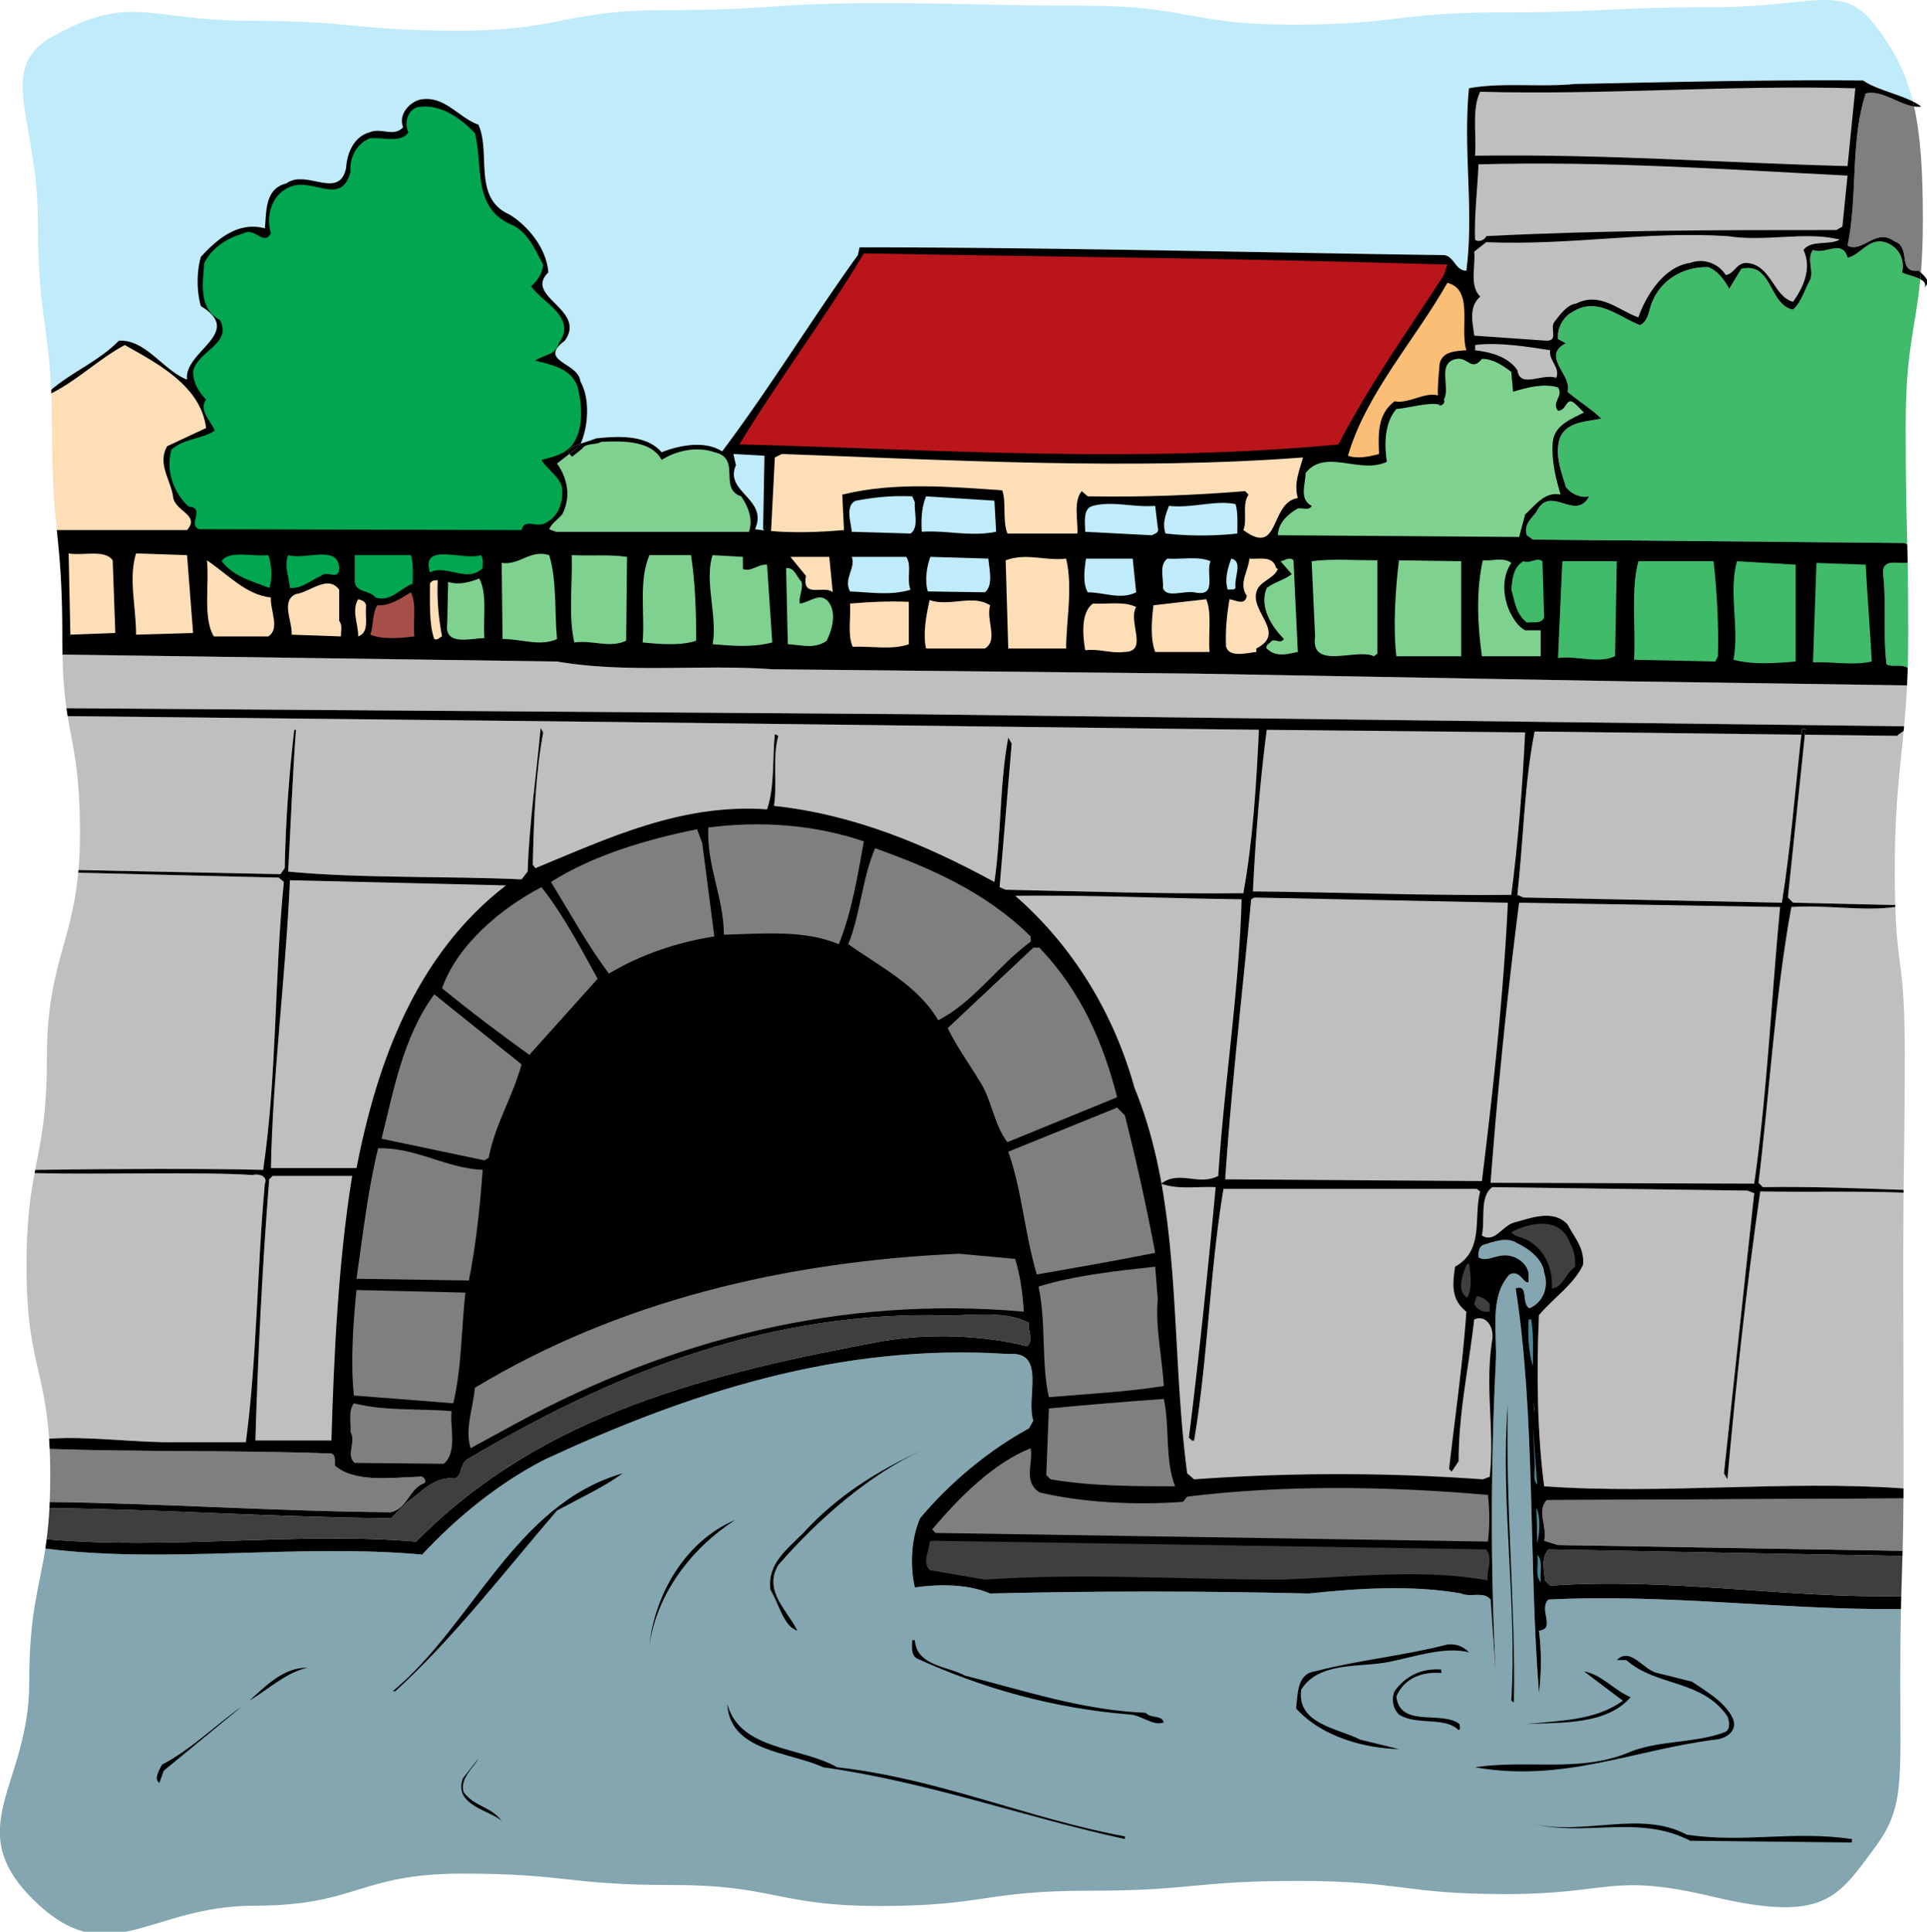 <svg xmlns="http://www.w3.org/2000/svg" width="419.461" height="420.416"><defs><clipPath id="a"><path d="M0 269h414v151.39H0Zm0 0"/></clipPath><clipPath id="b"><path d="M418 59h1.46v4H418Zm0 0"/></clipPath></defs><path fill="#7f7f7f" d="M92.46 322.713c.376-.754-.562-1.695-1.315-1.316-6.024.187-14.114 1.316-18.25-2.446 0-1.129.187-2.824-1.32-2.636-20.778-.735-40.891-.29-60.763-.97a137.738 137.738 0 0 1 .008 11.548c24.543.289 49.422 2.035 74.301 2.218 3.766-.941 3.766-5.082 7.34-6.398"/><path fill="#3f3f3f" d="M90.578 335.506c27.66-28.035 64.352-36.691 101.61-43.652 9.968-1.692 21.824-1.317 31.421 1.129 1.504-1.504 0-3.387.375-5.079-6.02-3.199-14.488-1.128-21.074-1.695-38.195-.187-70.746 13.36-101.23 31.422-1.692 1.129-.942 3.387-2.633 4.14-4.516-.562-7.34 3.012-10.535 5.27l-3.39 3.387c-24.665-.184-49.68-1.95-74.364-2.227a91.736 91.736 0 0 1-.606 6.793c26.77 2.38 54.25-1.683 80.426.512"/><g clip-path="url(#a)" transform="translate(0 .026)"><path fill="#83a6b0" d="M337.07 348.09c-2.257 2.07 1.692 6.398-2.07 6.773.563 4.328.563 9.219 0 13.547-2.258-28.223-.754-60.586-5.082-88.058 3.012-.942 1.129 3.386 3.012 4.328 2.824-1.13 4.328-4.516 3.199-7.715-.188-2.824-3.387-5.27-5.832-6.399-2.262-1.504-5.082-.375-7.527.38-.942.562-.942 1.503-.942 2.632 1.504 1.129 3.574-.379 5.457-.379 2.258-.187 4.89 1.32 5.457 3.766v2.07c-1.129.375-1.883-2.824-4.14-1.695-4.516 4.894-2.633 12.605-3.012 19.191-1.13 23.145-1.13 45.16 0 67.739l-1.13-16.18c-1.503-1.883-4.327-.38-6.397-1.317-10.536-1.882-22.579-1.128-33.114 0-23.898-.566-45.722-.566-69.43 0-4.894-2.07-10.914-2.07-16.37-1.32-1.13-4.89-.754-10.723 1.128-15.05 6.399-7.716 15.051-14.868 23.707-19.571l.942-1.691c-1.696-4.895 3.012-15.243-5.457-14.489-36.88-2.445-69.996 8.657-100.856 22.953-9.968 5.082-19.191 12.61-26.715 20.7-26.906-2.446-55.875 2.066-82.027-1.317-1.351 8.844-3.508 13.703-3.508 29.219 0 22.406-15.008 31.523.95 47.254 16.183 15.957 25.132 1.266 47.859 1.266 22.781 0 22.781-6.989 45.562-6.989 22.735 0 22.735 2.48 45.47 2.48 22.73 0 22.73 4.563 45.456 4.563 22.668 0 22.668-3.32 45.34-3.32 22.773 0 22.773-2.133 45.547-2.133 22.687 0 22.687 2.867 45.375 2.867 22.59 0 22.793-4.68 44.777.528 24.461 5.797 27.344.234 35.422-10.676 6.402-8.637 5.524-13.914 5.524-36.637 0-6.64.058-11.344.148-15.242-25.633.21-51.09-3.371-76.723-2.078"/></g><path fill="#3f3f3f" d="m336.316 343.975 1.13 1.129c26.007-1.844 51.831 2.808 76.413 2.28.086-3.058.18-5.741.266-8.741L337.07 337.2c-1.695 2.07-.941 4.328-.754 6.774"/><path fill="#bfbfbf" d="M57.277 254.6c3.008-20.133 2.446-42.336 4.512-62.657l-1.129-.94-43.633-1.079c-1.468 15.574-6.816 20.652-6.816 40.207 0 12.516-1.34 18.152-2.547 24.473 15.832-.239 38.14-.309 49.613-.004"/><path fill="#7f7f7f" d="M406.121 20.342c-3.387 10.535-1.691 22.012-3.95 33.113 3.2 1.696 6.212-3.949 10.161-.941 3.766 1.129.566 6.965 5.27 6.398.144.11.332.258.53.434.263-3.176.43-6.926.43-11.684 0-10.574-.519-18.242-1.921-24.492-3.375-.504-7.102-3.644-10.52-2.828"/><path fill="#bfbfbf" d="M61.98 188.932c.188-10.16.938-20.32 2.067-30.106h.379c-.754 9.973-1.13 20.508-1.696 30.856 15.243 1.508 34.247.941 50.805 1.695l1.317-1.695c.375-10.723 1.882-20.883 2.824-31.23l.562.937c-1.691 9.222-2.07 19.383-2.258 28.789l.567.754c15.992-6.586 31.797-14.114 50.426-12.797 1.691-5.078 1.129-10.91 1.691-16.367l.754.375c-1.316 4.703-.188 10.347-.941 15.242 17.5 1.879 33.117 8.465 47.98 16.558 1.508-10.351 1.129-21.453 3.012-31.425l.754 1.32-2.637 31.234 1.316.563c17.313.375 34.625.941 51.746.754 2.07-11.477 2.825-23.52 3.387-35.563l-140.18-1.695L14.72 155.85c1.129 7.031 2.683 11.285 2.683 25.742 0 2.875-.117 5.434-.32 7.758l43.957.898.941-1.316"/><path fill="#7f7f7f" d="m336.129 335.318 3.008.942 75.02 1.262c.081-3.133.152-6.696.187-11.414l-77.653.367c-2.257 2.449.188 5.644-.562 8.843"/><path fill="#fddeb6" d="M37.707 108.397c-.375-3.762-3.574-7.336-1.316-11.286l8.464-3.953c-1.128-9.218-10.722-14.113-17.687-18.062-5.48 2.91-10.344 7.691-15.996 10.512.094 2.328.148 4.945.148 7.984 0 10.86.512 16.43 1.047 21.77H40.72c2.82-3.2-2.258-3.954-3.012-6.965"/><path fill="#bfbfbf" d="M38.27 313.87h15.242c2.445-18.25 2.445-38.009 4.14-56.259.75-1.695-1.507-2.261-2.636-1.882-11.125-.754-32.723-.059-47.485-.422-.937 4.992-1.758 10.574-1.758 20.367 0 19.676 3.883 22.297 4.91 37.445 8.2-.652 19.36.93 27.587.75m354.605-153.965-3.688 35.426 1.13 1.13 22.23.515a242.444 242.444 0 0 1-.102-7.543c0-13.903 1.09-21.434 1.942-30.371l-1.489 1.082-20.023-.239m-132.953-13.308-91.82-.942c-15.43-1.128-31.614.942-46.852-1.691l-107.629-1.508-.02-.015c.11 5.054.438 8.683.856 11.695l184.504 1.305 215.52 2.629c.25-2.743.476-5.641.636-8.91l-60.363-.872-94.832-1.691m123.246 112.707c-3.012 20.7-5.27 41.582-7.148 62.656l-.754-1.316 6.586-60.965-1.508-.563-55.504-.754c-2.824 2.07-1.508 6.965-2.262 10.54 2.824 1.69 4.328-2.07 6.965-2.825 3.574-.941 8.465-3.011 11.664.375 1.508 2.825 3.766 5.27 3.387 8.844-2.07 4.328-6.207 6.965-9.594 10.914-.566 12.418-.379 25.59 1.129 37.258 26.195 1.844 52.215-1.363 78.226.46.004-1.28.008-2.64.008-4.093 0-22.734-.058-22.539-.058-45.273 0-6.512.023-11.157.062-15.008-10.199-.367-21.625-.078-31.199-.25"/><path fill="#3fbb6a" d="M410.262 52.705c-3.574-.941-5.27 2.82-8.09 3.387-1.129-4.14-4.89-.566-7.527-1.695-1.504 2.07.378 4.703-.75 6.773-1.13 2.07-1.883 4.703-3.579 6.211-5.265-.941-4.515-10.54-11.289-8.844l-2.632 4.328c-.754-1.507-2.446-3.953-4.516-4.703-5.082-.191-9.973 2.446-12.043 7.149-.941 1.691-.754 4.328-2.82 5.457-4.52-1.696-9.223-6.211-14.493-3.012-2.257 1.129-3.574 3.574-3.386 6.023l1.695.938c-5.457 2.824 1.504 6.965.375 10.539 2.445 2.07 5.457 3.95 7.34 5.832-3.2.754-7.527.566-9.031 4.328-1.13 3.762.375 7.149 1.316 10.535 1.316 1.696 3.387 2.446 5.078 2.07-3.008 5.645-8.465-2.82-11.476 3.387-1.13 1.508-2.82 2.825-2.07 5.082l1.32.942 80.906.75c.203.101.394.219.582.344-.16-6.864-.352-12.364-.352-25.684 0-17.102 2.145-21.262 3.184-32.074-1.234-.66-3.195-1.032-3.977-1.477.75-3.2-1.129-5.836-3.765-6.586m-.375 71.875c.754 6.774 0 13.172.754 19.946.937.785 3.316-.125 4.629.859.066-2.203.105-4.57.105-7.164 0-6.961-.05-11.785-.125-15.781-1.984.375-5.363-.961-5.363 2.14"/><path fill="#bfbfbf" d="m330.297 194.764 1.316.566 56.258 1.13c1.817-11.079 2.98-25.27 4.242-36.567l-58.054-.692c-2.258 11.29-2.446 23.711-3.762 35.563m59.644 2.633c-3.574 19.57-4.703 39.89-7.152 60.023l.941.941c10.34-.164 20.68.247 30.641.602.094-9.191.25-13.98.25-29.86 0-19.515-1.613-18.042-2.062-31.714-6.907.996-14.914-.504-22.618.008"/><g clip-path="url(#b)" transform="translate(0 .026)"><path d="M418.133 59.32c-.04.489-.082.961-.13 1.422.849.45 1.356 1.035.895 1.875l.567-.75c.605-.61-.492-1.808-1.332-2.547"/></g><path d="M418.203 23.19c-.527-.403-1.144-.766-1.812-1.102.086.355.171.719.25 1.082a5.247 5.247 0 0 0 1.562.02"/><path fill="#bfebfb" d="M40.719 82.62c-.754-6.208 12.605-10.16 3.008-15.993-.942-3.2-.942-7.527 0-10.723 3.765-4.14 8.28-7.718 13.925-6.21.375-3.766 0-8.657 4.703-9.786 4.329-3.199 11.477 3.766 12.985-3.386.187-3.2 1.691-6.774 5.078-7.715 2.637-1.13 5.27 1.129 7.34-1.13-1.13-2.632 1.316-5.456 3.762-6.019 5.27-.941 8.28 3.95 12.609 5.457 2.82 6.207-1.32 15.993 6.773 19.567 4.512 2.824 8.09 7.715 8.465 12.61-5.457 5.265 8.469 8.089 3.574 14.862-6.02 4.516 3.012 4.704 3.387 8.844 2.152 3.762 1.738 9.742.07 13.555 1.125-.383 2.387-.738 3.32-1.137 5.079-.566 11.098-.754 14.298 3.012 3.765-1.508 9.41-2.637 13.171-.188 10.348-13.738 19.38-28.601 29.543-42.714l.375-1.692c41.774 0 86.176 1.129 127.196 1.692 2.258.187 2.445 3.386 4.89 3.386 1.696-13.36-.75-25.965.567-39.699 6.96-1.32 15.617-.191 23.144-.941 19.946-.38 41.582-.942 62.657-.754 2.671 1.886 7.457 2.875 10.832 4.57-1.598-6.46-4.207-11.426-8.27-16.656-7.2-9.281-12.934-3.856-35.66-3.856-22.781 0-22.781 1.121-45.563 1.121-22.734 0-22.734 2.664-45.468 2.664-22.727 0-22.727-4.128-45.453-4.128-22.672 0-22.672-.543-45.344-.543-22.774 0-22.774 1.515-45.543 1.515-22.688 0-22.688 4.465-45.375 4.465-22.594 0-22.594-2.14-45.184-2.14-22.406 0-25.808-6.094-42.89 3.3-12.801 7.043-3.387 17.746-3.387 40.473 0 19.402 2.223 22.09 2.883 36.535 4.578-3.918 10.535-6.336 14.715-10.684 5.832-.375 9.597 6.399 14.867 8.465"/><path fill="#7fd190" d="M122.379 111.975c-.942 1.129-2.258 1.879-2.824 3.199l1.508.562h41.957c.94-2.82-.188-5.457-1.692-7.714-5.082-1.692.188-8.278-5.832-9.594-3.766-1.317-8.281-.379-11.48 1.691-2.258-4.328-8.657-4.14-13.168-3.949-1.13.75-3.184.164-4.125 1.48l-2.16 1.743a2.609 2.609 0 0 1-.61-.602l-2.703 2.082c2.445 3.387 3.012 7.524 1.129 11.102"/><path d="M418.004 60.768c.047-.461.09-.934.129-1.422a9.218 9.218 0 0 0-.531-.434c-4.704.567-1.504-5.27-5.27-6.398-3.95-3.008-6.96 2.637-10.16.941 2.258-11.101.562-22.578 3.95-33.113 3.417-.816 7.144 2.324 10.519 2.828a43.747 43.747 0 0 0-.25-1.082c-3.375-1.695-8.16-2.684-10.832-4.57-21.075-.188-42.711.375-62.657.754-7.527.75-16.183-.38-23.144.941-1.317 13.734 1.129 26.34-.567 39.7-2.445 0-2.632-3.2-4.89-3.387-41.02-.563-85.422-1.692-127.196-1.692l-.375 1.692c-10.164 14.113-19.195 28.976-29.542 42.714-3.762-2.449-9.407-1.32-13.172.188-3.2-3.766-9.22-3.578-14.297-3.012-.934.399-2.196.754-3.32 1.137-.086.191-.169.379-.258.558l-2.188 1.68c.133.188.317.387.61.602l2.16-1.742c.941-1.317 2.996-.731 4.125-1.481 4.511-.191 10.91-.379 13.168 3.95 3.199-2.071 7.714-3.009 11.48-1.692 6.02 1.316.75 7.902 5.832 9.594 1.504 2.257 2.633 4.894 1.692 7.714h-41.958l-1.507-.562c.566-1.32 1.882-2.07 2.824-3.2 1.883-3.577 1.316-7.714-1.129-11.1l2.703-2.083c-.676-.988.707-1.648 2.445-2.238 1.668-3.813 2.082-9.793-.07-13.555-.375-4.14-9.406-4.328-3.387-8.844 4.895-6.773-9.03-9.597-3.574-14.863-.375-4.894-3.953-9.785-8.465-12.61-8.093-3.573-3.953-13.359-6.773-19.566-4.328-1.507-7.34-6.398-12.61-5.457-2.445.563-4.89 3.387-3.761 6.02-2.07 2.258-4.703 0-7.34 1.129-3.387.941-4.89 4.515-5.078 7.715-1.508 7.152-8.656.187-12.985 3.386-4.703 1.13-4.328 6.02-4.703 9.785-5.644-1.507-10.16 2.07-13.925 6.211-.942 3.196-.942 7.524 0 10.723 9.597 5.832-3.762 9.785-3.008 15.992-5.27-2.066-9.035-8.84-14.867-8.465-4.18 4.348-10.137 6.766-14.715 10.684l.035.77c5.652-2.82 10.516-7.602 15.996-10.512 6.965 3.949 16.559 8.844 17.687 18.062l-8.464 3.953c-2.258 3.95.941 7.524 1.316 11.286.754 3.011 5.832 3.765 3.012 6.964H12.367c.582 5.84 1.195 11.395 1.195 23.27 0 1.36.012 2.621.04 3.809.007.008.015.011.02.015l107.628 1.508c15.238 2.633 31.422.563 46.852 1.691l91.82.942 94.832 1.691 60.363.871c.059-1.203.11-2.46.153-3.773-1.313-.984-3.692-.074-4.63-.86-.753-6.773 0-13.171-.753-19.945 0-3.101 3.379-1.765 5.363-2.14a744.04 744.04 0 0 0-.078-3.914 5.42 5.42 0 0 0-.582-.344l-80.906-.75-1.32-.942c-.75-2.257.94-3.574 2.07-5.082 3.011-6.207 8.468 2.258 11.476-3.386-1.691.375-3.762-.375-5.078-2.07-.941-3.387-2.445-6.774-1.316-10.536 1.504-3.762 5.832-3.574 9.03-4.328-1.882-1.883-4.894-3.762-7.339-5.832 1.129-3.574-5.832-7.715-.375-10.54l-1.695-.937c-.188-2.449 1.129-4.894 3.386-6.023 5.27-3.2 9.973 1.316 14.493 3.012 2.066-1.13 1.879-3.766 2.82-5.457 2.07-4.703 6.96-7.34 12.043-7.149 2.07.75 3.762 3.196 4.516 4.703l2.632-4.328c6.774-1.695 6.024 7.903 11.29 8.844 1.695-1.508 2.449-4.14 3.578-6.211 1.128-2.07-.754-4.703.75-6.773 2.636 1.129 6.398-2.446 7.527 1.695 2.82-.566 4.516-4.328 8.09-3.387 2.636.75 4.515 3.387 3.765 6.586.782.445 2.743.817 3.977 1.477"/><path d="m123.953 98.791 2.188-1.68c.09-.18.171-.367.257-.558-1.738.59-3.12 1.25-2.445 2.238m268.297 59.883c-.047.398-.09.812-.137 1.219l.762.011.129-1.23h-.754"/><path d="M14.457 154.135c.082.594.172 1.16.262 1.715l119.136 1.281 140.18 1.695c-.562 12.043-1.316 24.086-3.387 35.563-17.12.187-34.433-.38-51.746-.754l-1.316-.563 2.637-31.234-.754-1.32c-1.883 9.972-1.504 21.074-3.012 31.425-14.863-8.093-30.48-14.68-47.98-16.558.753-4.895-.375-10.54.941-15.242l-.754-.375c-.562 5.457 0 11.289-1.691 16.367-18.63-1.317-34.434 6.21-50.426 12.797l-.567-.754c.188-9.406.567-19.567 2.258-28.79l-.562-.937c-.942 10.348-2.45 20.508-2.824 31.23l-1.317 1.696c-16.558-.754-35.562-.187-50.805-1.695.567-10.348.942-20.883 1.696-30.856h-.38c-1.128 9.785-1.878 19.946-2.066 30.106l-.94 1.316-43.958-.898c-.016.195-.035.383-.055.574l43.633 1.078 1.13.941c-2.067 20.32-1.505 42.524-4.513 62.657-11.472-.305-33.78-.235-49.613.004-.047.234-.09.468-.133.703 14.762.363 36.36-.332 47.485.422 1.129-.38 3.386.187 2.636 1.883-1.695 18.25-1.695 38.007-4.14 56.257H38.27c-8.227.18-19.387-1.402-27.586-.75.05.715.093 1.453.129 2.227 19.87.68 39.984.234 60.761.969 1.508-.188 1.32 1.507 1.32 2.636 4.137 3.762 12.227 2.633 18.25 2.446.754-.38 1.692.562 1.317 1.316-3.574 1.317-3.574 5.457-7.34 6.399-24.879-.184-49.758-1.93-74.3-2.22-.02.45-.04.884-.063 1.31 24.683.277 49.699 2.042 74.363 2.226l3.39-3.387c3.196-2.258 6.02-5.832 10.536-5.27 1.691-.753.941-3.011 2.633-4.14 30.484-18.062 63.035-31.61 101.23-31.422 6.586.567 15.055-1.504 21.074 1.696-.375 1.69 1.13 3.574-.375 5.078-9.597-2.446-21.453-2.82-31.422-1.13-37.257 6.962-73.949 15.618-101.609 43.653-26.176-2.195-53.656 1.867-80.426-.512-.09.696-.18 1.371-.28 2.02 26.151 3.383 55.12-1.129 82.026 1.316 7.524-8.09 16.747-15.617 26.715-20.699 30.86-14.297 63.977-25.398 100.856-22.953 8.469-.754 3.761 9.594 5.457 14.488l-.942 1.692c-8.656 4.703-17.308 11.855-23.707 19.57-1.882 4.328-2.257 10.16-1.129 15.05 5.457-.75 11.477-.75 16.372 1.321 23.707-.566 45.53-.566 69.43 0 10.534-1.129 22.577-1.883 33.113 0 2.07.938 4.894-.566 6.398 1.316l1.129 16.18c-1.13-22.578-1.13-44.594 0-67.738.379-6.586-1.504-14.297 3.012-19.192 2.257-1.128 3.011 2.07 4.14 1.696v-2.07c-.566-2.446-3.199-3.954-5.457-3.766-1.883 0-3.953 1.508-5.457.379 0-1.13 0-2.07.942-2.633 2.445-.754 5.265-1.883 7.527-.379 2.445 1.129 5.644 3.574 5.832 6.398 1.129 3.2-.375 6.586-3.2 7.715-1.882-.941 0-5.27-3.011-4.328 4.328 27.473 2.824 59.836 5.082 88.059.562-4.328.562-9.219 0-13.547 3.762-.375-.188-4.703 2.07-6.774 25.633-1.293 51.09 2.29 76.723 2.079.02-.98.043-1.91.066-2.809-24.582.527-50.406-4.125-76.414-2.281l-1.129-1.13c-.187-2.444-.941-4.702.754-6.773l77.055 1.442c.012-.371.02-.742.031-1.121l-75.02-1.262-3.007-.941c.75-3.2-1.695-6.395.562-8.844l77.653-.367.011-2.18c-26.011-1.824-52.03 1.383-78.226-.461-1.508-11.668-1.695-24.84-1.13-37.258 3.388-3.949 7.524-6.586 9.595-10.914.379-3.574-1.88-6.02-3.387-8.844-3.2-3.386-8.09-1.316-11.664-.375-2.637.754-4.14 4.516-6.965 2.825.754-3.575-.562-8.47 2.262-10.54l55.504.754 1.507.563-6.585 60.965.753 1.316c1.88-21.074 4.137-41.957 7.149-62.656 9.574.172 21-.117 31.2.25 0-.2.003-.395.003-.59-9.96-.355-20.3-.766-30.64-.601l-.942-.942c2.45-20.133 3.578-40.453 7.152-60.023 7.704-.512 15.711.988 22.618-.008l-.012-.414-22.23-.516-1.13-1.129 3.688-35.426-.762-.011c-1.261 11.297-2.425 25.488-4.242 36.566l-56.258-1.129-1.316-.566c1.316-11.852 1.504-24.274 3.762-35.563l58.054.692c.047-.407.09-.82.137-1.22h.754l-.129 1.231 20.023.239 1.489-1.082.093-.993-215.52-2.628-184.503-1.305"/><path fill="#bfbfbf" d="M331.988 159.389c-.562 11.668-1.504 23.71-3.011 35.375-18.625.187-36.692-.563-56.258-.754.562-11.477 1.504-23.707 3.011-35.184l56.258.563"/><path fill="#7f7f7f" d="M188.047 183.1c-1.317 7.336-2.637 15.43-5.457 22.39-7.715-3.199-16.559-2.257-25.027-2.07 0-8.09-3.762-14.867-3.387-23.332 11.855-1.504 23.144-.566 33.87 3.012m-35.186.375 2.636 20.32c-8.281 1.32-15.996 3.953-22.957 8.09-4.516-6.02-8.469-13.168-12.605-19.942 9.218-5.835 20.695-9.222 31.796-11.48l1.13 3.012m71.5 20.32v1.129c-7.15 5.27-12.419 13.172-20.133 17.125-4.329-7.527-12.98-11.856-19.567-16.559 2.633-6.586 3.012-14.3 5.832-20.886 12.043 4.328 23.899 9.406 33.867 19.191"/><path fill="#bfbfbf" d="M110.148 192.693c-19.57 15.055-28.035 38.387-32.55 61.528h-18.63c.376-20.32 3.2-41.582 4.141-62.656l47.04 1.128"/><path fill="#7f7f7f" d="M117.863 193.072c4.89 6.207 8.465 13.172 12.23 19.942l-14.866 16.558c-6.02-4.328-12.793-9.406-19.004-14.488 3.386-9.594 12.984-17.496 21.64-22.012"/><path fill="#bfbfbf" d="M270.273 195.705c-.566 20.133-3.765 39.89-5.082 60.211-4.328 2.258-8.464-1.316-12.418 1.695 3.575 1.317 7.903.563 11.856.75-1.695 18.254-3.578 36.504-5.836 54.567.379.187.566.754 1.129.566 3.012-17.875 3.387-36.879 6.398-54.754h55.13l.753.563c-1.504 5.644.942 12.793-5.457 16.371-.562 3.762-.937 7.148 2.445 9.785-.75 11.098-2.445 22.766-3.761 34.242l.566.567 1.504-2.258c0-10.727 2.258-20.7 3.387-30.86 2.633-1.128 4.328 1.696 3.953 4.329-1.695 10.726.562 19.566-.567 29.918l-1.503.562a438.296 438.296 0 0 0-62.848 0l-1.504-1.316c-3.762-28.41-.941-58.328-11.477-83.918-4.328-15.617-12.984-30.48-25.968-41.774 16.937-.187 32.367.567 49.3.754"/><path fill="#bfbfbf" d="M328.227 196.46c-.942 20.132-3.2 40.64-5.649 60.585l-55.883-.375c1.32-20.133 3.766-40.644 5.649-60.965l.75-.375 55.133 1.13m59.269.937c-1.883 19.57-2.824 40.644-5.644 60.214l-57.391-.19a1153.634 1153.634 0 0 1 6.21-60.962l56.825.938"/><path fill="#7f7f7f" d="M226.242 206.244c9.031 9.407 13.922 20.696 16.934 32.551l-23.895 9.781c-3.011-3.949-3.386-9.406-6.21-13.547-2.258-3.761-4.891-7.336-6.774-11.289l18.629-17.496h1.316m-112.707 25.399c-1.883 6.96-5.832 13.172-7.148 20.32l-.942.566-22.39-4.703c2.632-10.539 4.703-22.203 11.476-31.422l19.004 15.239m131.336 11.101c2.445 9.785 4.703 19.758 6.586 29.918-8.469 1.692-17.125 3.2-25.777 4.703-2.637-8.843-3.2-18.25-6.211-26.718l23.707-9.594 1.695 1.691M105.066 254.6c-.562 7.902-1.503 16.746-3.007 24.082l-24.461-.375c1.316-9.031 2.445-19.192 4.703-28.41 8.277-.192 14.676 4.324 22.765 4.703"/><path fill="#bfbfbf" d="M76.656 255.916c-3.011 18.63-3.953 38.762-4.515 57.578H55.582c.563-18.629 1.504-38.008 3.012-56.824l.75-.754h17.312"/><path fill="#3f3f3f" d="M341.773 270.592c.942 1.504 1.13 3.2 1.13 5.082-2.071 1.316-2.825 4.703-5.083 4.703.188-4.328-1.504-8.469-5.457-10.535-1.129-.566-2.82-.754-3.386-1.695 3.953-2.07 10.726-3.575 12.796 2.445"/><path fill="#7f7f7f" d="M220.973 273.979c1.129 3.574 1.695 7.902 1.882 11.48-40.265-3.578-77.332 6.395-110.074 24.082l-10.347 5.645c-1.317-4.328.562-8.653.941-13.172 31.234-18.813 67.36-27.469 105.367-29.164l12.23 1.129"/><path fill="#3f3f3f" d="M319.383 282.447c-2.445-1.507-.942-5.082-.192-7.152l.567-.375c.375 2.258.754 5.457-.375 7.527"/><path fill="#7f7f7f" d="M252.02 282.822c-.563 5.832.94 12.606 1.32 18.817-8.094 1.316-16.559 1.695-25.027 2.445-1.696-7.527-.567-16.367-2.258-24.082 7.902-2.45 16.933-3.387 25.402-4.328l.563 7.148m-150.715-1.504c-.942 8.47-.754 15.993-2.633 24.086l-21.64-1.695c-.75-7.152-.188-15.617.566-22.957l23.707.566"/><path fill="#3f3f3f" d="M324.273 283.764v1.695c-1.695.188-2.824-.566-3.386-1.695l.562-1.692c1.13.188 2.07.75 2.824 1.692"/><path fill="#4c8696" d="M333.305 287.15c.566 3.2.379 6.774.379 10.16-.942-2.82-1.13-6.585-.942-10.16h.563"/><path fill="#7f7f7f" d="M253.34 304.463c1.316 6.02.187 13.168 2.445 19.004-8.844 0-18.066 0-27.097-1.508l-.942-.941.567-14.485c7.902-.754 16.746-1.507 25.027-2.07"/><path fill="#4c8696" d="m334.059 307.47-.375-2.632.375 1.883zm0 0"/><path fill="#7f7f7f" d="M98.293 307.096c-.375 3.762 1.316 8.844-1.691 11.476l-19.383-.187c-2.067-1.695.379-4.516-.938-6.774.188-1.695-.566-4.515.75-6.207 6.586 1.692 14.114 1.13 21.262 1.692"/><path d="m329.543 370.506-.566-.375c1.32-20.887-2.446-43.844-.75-64.352-.567 22.016 1.691 43.653 1.316 64.727"/><path fill="#4c8696" d="M334.621 323.088c-1.129-.941-.375-3.574-.562-4.703l-.375-7.902.937 12.605"/><path fill="#7f7f7f" d="M224.36 315.186c.566 3.574-1.692 7.152 1.882 9.597 9.406 2.258 21.074 2.82 31.235 2.07l.941-1.128c21.262-2.637 44.027-2.258 65.48-.38.375 3.388.375 6.966 0 10.161l-120.234-1.879-.754-.754c5.832-6.96 13.36-14.488 21.45-17.687"/><path d="M200.84 315.56c-11.477 5.27-22.578 14.868-31.422 25.028-3.387 5.645 2.07 9.973 4.14 14.3-3.011-.94-3.953-5.831-5.831-8.843-.754-5.644 3.386-8.656 7.148-12.418 7.527-8.281 16.559-13.738 25.965-18.066m-65.29 5.082c-4.14 3.011-9.41 5.457-14.3 8.09-11.477 13.359-22.578 27.847-35.188 39.328H85.5c17.496-14.489 26.531-40.645 50.05-47.418"/><path fill="#4c8696" d="m334.621 335.885-.187-7.715c.941 1.883.753 5.457.187 7.715"/><path d="M160.012 330.803c-9.598 6.21-16.938 15.996-18.63 27.098 1.13-10.54 7.528-22.395 18.63-27.098"/><path fill="#3f3f3f" d="M323.52 337.201c1.695 2.07-.188 5.082.378 6.774-13.925-2.633-29.73-.754-44.785-.188-22.011 0-42.898-1.504-64.722 0l-12.043-2.07c-1.696-1.883 0-4.14 0-6.211l.562-.188 120.61 1.883"/><path fill="#4c8696" d="M335.375 344.35c-1.316-1.317-.375-3.95-.754-6.02 1.317 1.317.567 3.953.754 6.02"/><path d="M199.148 356.96c.375 5.644 7.149 5.644 10.914 7.714 12.793 3.2 25.399 7.523 39.325 8.09 1.129 1.316 3.386.375 3.953 2.07-2.262.942-4.707-1.508-7.34-1.695-16.559-1.317-31.988-5.645-46.477-12.23-1.316-.942-.941-2.633-.941-3.95h.566m120.61 2.633c-5.27-1.316-11.664.941-17.313 2.07-6.207 1.317-15.238-.187-19.191 6.02-1.129 7.527 8.094 8.469 12.797 10.914l8.465 2.07c-7.149-.187-16.555-2.445-22.391-8.844.379-3.199.188-7.527 4.14-8.09 9.407-2.445 19.38-3.386 28.79-5.831 1.882-.192 3.386.375 4.703 1.69m48.547 6.399c3.007 2.07 6.773 4.141 8.652 7.528 1.695 3.008-1.129 4.89-3.574 5.078-17.875 2.258-33.117 9.41-52.309 6.023 11.29-1.695 22.39 1.13 32.93-3.011 6.773-3.012 14.863-2.07 21.637-4.704 1.129-.753.754-2.449.379-3.386-5.649-8.094-15.43-6.399-22.016-12.23h-2.07c3.011-3.012 5.832 2.257 8.843 2.82l7.528 1.882m-301.434-3.011c-4.516.941-8.469 4.703-12.605 7.152 3.007-2.637 7.336-7.34 12.605-7.152"/><path d="M313.738 364.108c-4.14-.375-8.093 1.128-9.785 5.082.75 6.96 9.973 3.007 13.734 6.02 0 .374.375 1.128-.187 1.316-3.012-3.008-9.219-.942-12.984-3.387-1.317-1.317-1.692-3.387-.942-5.078 2.262-3.2 5.836-5.082 10.164-4.707v.754m41.207 5.269c-5.27 6.02-14.867 5.457-22.582 5.832 7.153-.754 15.055-.754 20.887-5.078l-8.469-6.398c3.953.75 6.586 4.14 10.164 5.644m-172.73 15.243c22.012 2.445 41.394 11.097 62.656 15.05v.566c-21.64-4.707-42.902-12.421-65.668-15.617-7.34-3.39-20.32-3.39-20.887-13.738 2.825 10.16 15.997 9.219 23.899 13.738m-147.52 3.387c-1.316-.754 0-2.824.567-3.953 6.207-3.2 11.476-8.469 17.308-12.606L35.637 385.37l-.942 2.637m66.235 2.065c2.445 3.2 5.832 3.012 8.277 6.211-2.445-2.257-10.535-3.386-8.469-9.218l3.39-4.329c-.94 1.883-4.14 4.329-3.198 7.336m266.246 9.223c12.605 1.879 22.953-.941 35.937.941v.75l-35.187-.375c-11.29-5.832-22.766-.753-34.621-3.761 11.289 2.82 23.71-3.012 33.87 2.445"/><path fill="#00a650" d="M103.375 28.994c1.883 7.153-.754 16.559 8.465 20.133 3.387 1.883 4.707 5.457 6.398 8.469-.187 1.883-1.129 3.387-2.633 4.703 2.446 3.574 10.16 6.773 6.02 12.418-.563 2.637-3.387 2.45-5.078 3.766 3.574.941 7.902 1.691 9.219 5.832.941 3.949 1.316 9.03-1.13 12.418-1.695 2.257-4.327 2.636-6.773 3.386 1.504 2.446 4.89 4.14 4.516 7.149 0 3.011-1.317 5.648-4.14 6.777-2.071.563-4.137-1.129-4.704 1.316l-70.183-.187c-2.633-.941 1.503-4.707-2.258-4.895-3.387-3.011-5.082-8.09-3.762-12.418 2.633-2.445 6.582-2.257 9.406-4.14-.754-2.067-3.574-4.328-1.883-6.774-1.503-1.504-2.82-3.574-2.82-6.02.75-4.515 8.656-6.019 5.832-11.288-4.703-2.446-3.762-8.09-3.387-12.418 1.692-3.387 5.079-5.457 8.47-6.399 2.632-1.507 4.323 2.82 6.019 0-1.13-3.953.187-8.277 3.761-9.972 5.082-2.633 11.48 4.328 13.551-3.387-.191-3.012 1.125-6.023 4.137-7.34 2.637-.375 6.965 1.13 8.469-1.316-.942-2.07-.188-4.703 1.883-5.457 4.89-.938 9.406 2.258 12.605 5.644"/><path fill="#ba151b" d="m315.055 57.596-.754 2.258c-7.903 12.23-16.371 24.086-22.953 36.879-44.032 4.14-87.121 1.128-129.457 0h-.942c8.281-13.735 18.63-27.473 27.098-41.582 42.336.753 86.176 1.128 127.008 2.445"/><path fill="#bfbfbf" d="M402.172 36.147c-28.79-.754-51.934-2.637-81.098-2.258.375-4.707-.754-10.16 1.13-13.926 27.097.754 54.003-1.504 81.66-.75l-1.692 16.934m0 2.07-1.129 11.098-1.316.753c-25.965 0-50.051 0-76.207 1.317-.188.754-1.692 1.508-2.446.754-.187-5.27.567-11.29.754-16.371 27.848-.75 54.192 1.129 80.344 2.449m-81.098 38.008c3.2.375 7.153 1.316 9.223 4.328.562 4.137 5.457.562 8.465 1.691.941-2.258-1.692-3.761-1.317-6.02-4.625-.741-11.465-1.816-16.343-1.14.011.387.008.766-.028 1.14"/><path fill="#bfbfbf" d="M400.48 52.139c-7.527-1.883-15.996.566-24.46-.754-17.692-1.129-33.872 2.07-52.5 1.32l-2.633 2.067c.375 3.011-1.13 7.34 1.316 9.785-2.512 2.234-1.715 5.394-1.285 8.492l15.773 1.105c2.637 0 .567-2.824 1.696-4.14 1.129-1.504 2.82-3.762 4.703-3.95 5.27-2.636 9.219 1.504 13.547 3.008 1.691-4.89 5.644-11.101 11.289-11.851 3.012-1.13 6.21.187 7.715 2.633 1.882-.188 2.257-2.633 4.515-2.633 5.457.375 5.832 7.336 10.16 8.465 2.258-3.196 4.141-7.336 2.258-11.29 1.696-2.257 5.645-.94 7.906-2.257"/><path fill="#fbbe76" d="M313.36 79.236c.566-2.824 3.577-2.824 5.831-3.011-1.503-4.895 1.696-13.172-4.136-14.676-7.153 12.605-17.688 24.082-21.64 37.629 2.07.754 4.706.191 6.772-.375-.187-4.328-.375-8.656 3.387-11.477 2.84.668 6.54-2.086 9.438-1.27-.13-2.175.21-4.6.347-6.82"/><path fill="#7fd190" d="m344.781 89.772-1.691-1.696c-2.258-2.258-1.883 1.317-3.953 1.317-1.504-1.88 1.316-3.196 0-5.078-3.008-.942-6.774 0-9.782.941l-.378-4.328c-2.07-1.504-3.95-2.824-6.399-2.824-2.258 2.824-3.008-.375-5.453 0-4.516.754-1.316 6.21-2.824 8.843.375.754-.375 1.317-.942 1.317-.02-.067-.027-.145-.047-.215-2.261-.559-6.918.781-9.359.969-2.637 3.011-2.637 7.902-2.07 11.48-5.832 2.82-13.36-3.012-17.688 2.445 0 2.446-1.504 5.645 1.317 7.149-.563 1.129-1.88.375-3.008.566-2.07 1.13-4.328 3.196-4.328 5.832l52.496.375 1.316-4.89c2.258-2.07 4.328-5.082 7.715-4.328-.941-3.2-2.07-7.34-1.695-11.477.379-3.766 4.328-5.082 6.773-6.398"/><path fill="#bfebfb" d="m166.11 115.182.296-16.004-6.773-.375.566 2.445c-2.637 5.832 7.149 7.34 4.14 13.926.665.102 1.349.187 2.032.266a1.357 1.357 0 0 0-.262-.258"/><path fill="#fddeb6" d="M283.633 99.557c-37.07 2.82-76.957.562-113.461-.754l-1.508.754-.824 16.02c5.133.44 10.687.241 15.879-.216l-.375-7.714c11.476-2.825 23.52-1.696 34.808-.942.942 2.446 0 6.399 1.13 9.41h15.238c.19-2.636-.938-6.964.94-9.222l1.321 1.129c11.664.187 22.578-.188 34.242-1.13l.754.755c-1.504 2.257-.187 5.457-1.129 7.714 8.09 6.02 5.645-6.023 11.856-6.964-.942-3.196.375-6.02 1.129-8.84"/><path fill="#bfebfb" d="M199.148 109.338c-.187 2.258.942 5.457-.941 6.777l-12.797-.379c-.187-2.07-1.504-5.832.942-6.773 4.14-.754 7.527-1.129 12.23-.941l.566 1.316m17.688 6.398c-5.832 1.13-10.727-.375-16.184 0-.187-2.82 0-5.457.942-7.714l14.863.941.379 6.773m52.117-6.019c.567 1.879.379 4.328.379 6.398a72.477 72.477 0 0 1-15.617 0c-.754-2.07 0-4.14.75-6.023 5.082.566 10.164-1.316 14.488-.375m-16.933 5.078c.378 1.129-.563 1.32-1.317 1.695l-14.488-.754c0-2.07-.567-5.078 1.695-5.644 4.324-1.129 8.653.375 13.547 0l.563 4.703"/><path fill="#fddeb6" d="m24.535 121.947.563 15.805-9.782.375-.379-17.687c3.2.566 7.907-.938 9.598 1.507m17.5 15.805-12.418.375c0-6.207-1.695-12.23 0-17.687l11.102.378 1.316 16.934"/><path fill="#00a650" d="M58.402 120.818c.754 1.883.942 5.458.192 7.149-3.578-1.504-7.528-2.258-10.352-5.832 1.508-2.445 6.774-.942 10.16-1.317m15.43 3.008c-.187 2.637-2.633.192-3.95 1.508-2.257.942-4.14 2.82-6.773 2.633-.191-2.445-1.32-4.703-.379-7.149 3.766 1.13 11.102-2.445 11.102 3.008m15.618-3.008c.566 1.883.378 4.137.378 6.208-2.637.94-4.894 4.14-8.094 3.011-1.316-1.691-4.136-.941-4.515-3.386v-5.833h12.23m15.242 0c.567.754.375 1.883.375 2.82-3.386 3.388-7.902-.937-11.476.942-2.07-6.773 7.34-2.445 11.101-3.762"/><path fill="#7fd190" d="M119.555 120.818c1.695 5.645 1.129 12.231 1.695 18.25-3.574 1.696-7.715 0-11.855 0l-.188-16.558c3.953.566 6.207-3.008 10.348-1.692m16.933.375-.187 18.254c-3.574 1.692-7.336-.191-11.29.375-1.316-5.832-.374-12.609-.562-19.004 3.95.188 8.278-.187 12.04.375m13.925-.375c.941 6.02 1.129 12.606 1.129 18.63-3.387 1.128-7.902.75-11.664.374.562-5.832-.942-13.546 1.504-19.004h9.031m11.289 3.008c1.695.754 3.387-1.125 5.27-.937l1.129 16.933c-4.329 1.13-8.47.754-12.985.375 1.13-6.02-1.879-13.734 0-19.379l6.586.375v2.633"/><path fill="#fddeb6" d="M181.273 128.908c-1.882-1.695-6.777 1.504-5.836-3.574l-3.386-4.14h8.469l.753 7.714"/><path fill="#bfebfb" d="M197.266 121.193c1.316 1.883 0 4.891.941 7.153-4.328 1.316-8.656.562-13.172.375-1.504-2.824 1.317-5.082.375-7.528h11.856m17.874.379c.188 2.254 1.13 5.832-.75 7.336l-12.421-.187c-.75-2.445-.188-5.645.566-7.528l12.606.38"/><path fill="#fddeb6" d="M232.074 121.572c1.508 6.395 0 13.547 0 19.567H219.47l-.567-19.192c4.52-1.695 8.657.188 13.172-.375"/><path fill="#bfebfb" d="M247.316 128.908c-3.386 1.692-6.96 0-10.535 0-1.133-1.882-.754-5.082-.379-7.336h10.16l.754 7.336m16.18-6.773c-1.129 2.82 1.695 7.902-3.574 6.773-2.445-.375-6.02 1.317-6.774-.941.192-2.07-.937-4.89.942-6.395 3.2.188 6.773-.566 9.406.563m5.457 5.832c-.375.566-1.129.187-1.691.379-.754-2.262 0-4.707.754-6.774 2.632.563.562 4.137.937 6.395"/><path fill="#fddeb6" d="m277.797 123.639.379.187c-.942 2.258-4.14 2.637-4.703 5.082-1.13 4.516 6.582 8.844 0 12.23v.755c-2.07.187-5.836 1.316-6.586-1.13-.192-3.577.187-7.152.75-10.35 1.316.187 3.386 1.507 3.765-.75-1.882-2.637.375-5.458.563-8.09 2.258.187 5.082-.755 5.832 2.066"/><path fill="#7fd190" d="M282.504 141.893c-2.07.375-4.707 1.316-6.774-.754-.378-.754.75-1.13 1.125-1.692 1.13-.379 1.696.75 2.637-.379-2.637-2.632-5.457-6.96-3.762-11.101 1.692-1.316 3.762-1.691 5.454-3.012l-2.446-2.82c.754 0 1.883-1.129 2.825-.188l.94 19.946m17.31.375-.754.566c-3.575-1.883-13.922 3.195-12.793-4.328l-.754-16.371c4.14-.563 9.597-.188 14.3-.188v20.32"/><path fill="#fddeb6" d="M58.969 130.037c-.188 2.824 2.07 6.774-.567 8.469H46.551c-2.446-3.953-.942-11.48-1.508-16.559 4.516 3.008 8.469 7.524 13.926 8.09"/><path fill="#7fd190" d="M318.063 142.834h-14.11c-.754-6.586-.187-14.68.563-20.887l13.546.188v20.7m10.915-20.325c-2.07 3.012-1.88 7.152-.375 10.539.753 1.504 1.695 3.2 3.386 4.137h3.387v5.648h-12.797c-.937-6.586-1.316-14.113.192-20.887 2.07.188 4.515-.754 6.207.563"/><path fill="#3fbb6a" d="m335.754 122.135.375 12.23c-.567 1.504-2.445.942-3.766 1.13-2.445-1.884-2.633-4.704-3.386-7.15.187-2.26.378-4.894 2.636-6.21 1.692.566 2.82-.942 4.14 0m15.806 20.699c-3.954 1.692-8.094-.191-12.422.375l.941-21.074h11.856l-.375 20.7m21.449-20.7c.754 6.773 1.129 14.113.941 20.7l-.566 1.128-17.688-.379c.38-6.773-.75-15.238.942-21.45h16.37m17.876 21.829c-4.328.375-9.41.75-13.547-.379 1.316-7.148-1.129-14.488.754-21.45l12.793.755v21.074m15.238-21.074c.379 7.336.942 13.922 1.32 21.074-4.14.938-8.468 0-12.796.188l.753-21.641 10.723.379"/><path fill="#7fd190" d="M174.496 126.65c.379 1.696-.75 3.387-.375 4.704 2.07-.188 4.328-2.633 6.211-.375 1.883 2.445.754 6.207-.379 8.468-2.633 1.88-5.457.938-8.465.75l-.375-16.558c1.88-.188 2.258 1.883 3.383 3.012m-69.051 12.23c-2.824 0-8.843 1.883-8.093-3.2l.191-9.03c2.445.753 4.89 0 6.773-.754 1.88 3.386.75 9.03 1.13 12.984"/><path fill="#fddeb6" d="M95.281 126.276c-.187 4.324.192 8.277.942 12.23-.563.187-.942.941-1.692.562-1.129-3.011-.941-7.714-.941-12.042.375-.75.941-.75 1.691-.75m-21.449 8.844c.754.937.379 2.257.379 3.386l-10.727-.379c.188-3.008-2.445-7.336.942-8.844 3.011-.375 6.96-4.328 9.406-.937v6.773"/><path fill="#a64f48" d="M90.203 138.506c-3.012.375-6.773.75-9.598-.379.754-2.07.38-4.516 1.508-6.398 2.82.191 5.078-1.504 7.336-2.82 1.32 2.82.38 6.398.754 9.597"/><path fill="#fddeb6" d="M79.664 132.108c-.187 2.632.754 5.457-1.691 6.398 0-2.824-1.504-5.645 0-8.094.754.188 1.882.567 1.691 1.696m183.645 9.785h-11.852c-1.129-3.012-.754-6.965-.379-10.164l11.48-1.317c1.317 2.824.376 8.094.75 11.48m-65.48-1.695c-3.574 1.317-8.09.38-12.226.567-1.13-2.637-.38-6.211-.567-9.41 4.328-.375 8.656-.563 12.793-.375v9.218m17.692-8.468c-.942 3.39 1.878 7.527-1.13 9.41h-12.796c-.754-3.012 0-7.149.754-10.54 4.328 1.509 9.406-1.316 13.172 1.13m31.796.379c-1.882 3.199 2.825 9.785-2.632 9.785-2.637.375-5.457-.754-8.47-.38-.566-3.386-.94-8.277 1.696-10.16 3.008.188 6.774-.562 9.406.755"/></svg>
